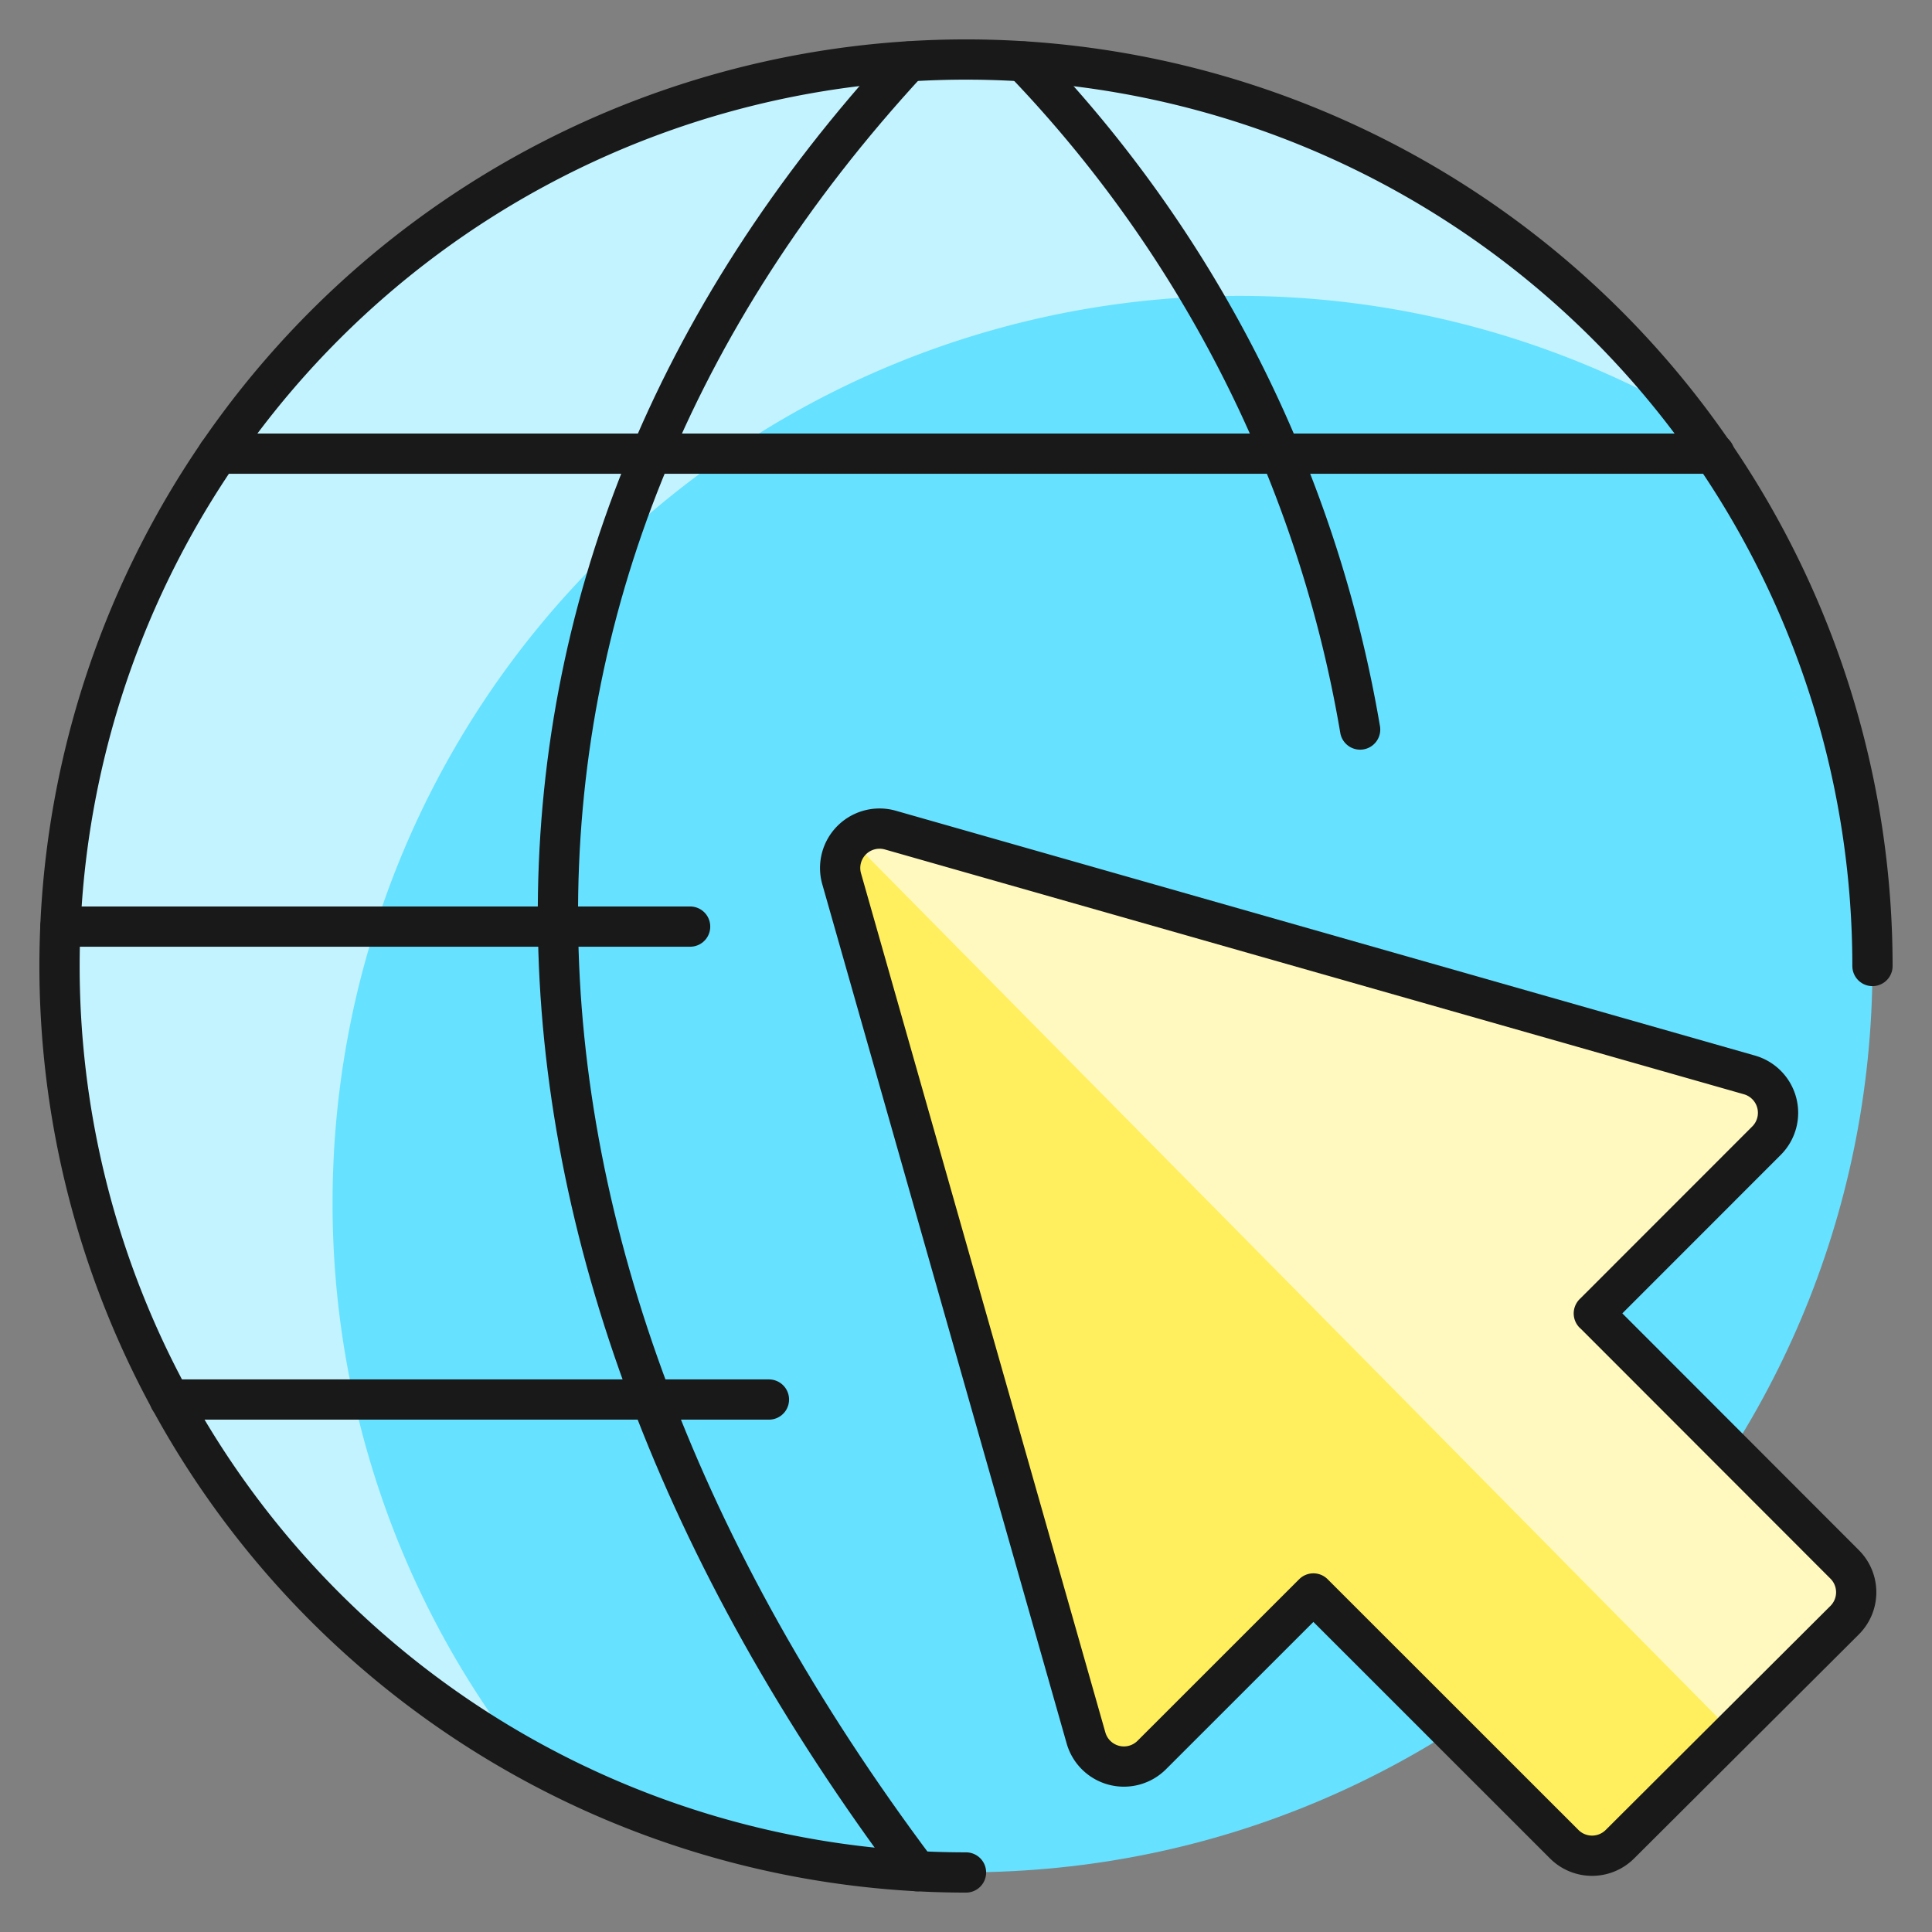 <svg xmlns="http://www.w3.org/2000/svg" fill="none" viewBox="-0.5 -0.5 48 48" height="48" width="48"><rect x="-0.5" y="-0.5" width="48" height="48" fill="#808080" stroke="none"/><path fill="#66e1ff" d="M23.5 46.017c12.437 0 22.521 -10.083 22.521 -22.521S35.937 0.975 23.5 0.975 0.979 11.059 0.979 23.496s10.083 22.521 22.521 22.521Z" stroke-width="1"></path><path fill="#c2f3ff" d="M7.763 29.375A22.521 22.521 0 0 1 41.338 9.751a22.521 22.521 0 1 0 -28.893 33.37A22.417 22.417 0 0 1 7.763 29.375Z" stroke-width="1"></path><path stroke="#191919" stroke-linecap="round" stroke-linejoin="round" d="M3.717 34.271H18.604" stroke-width="1"></path><path stroke="#191919" stroke-linecap="round" stroke-linejoin="round" d="M4.919 10.771h37.177" stroke-width="1"></path><path stroke="#191919" stroke-linecap="round" stroke-linejoin="round" d="M16.646 22.521H1.001" stroke-width="1"></path><path stroke="#191919" stroke-linecap="round" stroke-linejoin="round" d="M22.068 1.03c-11.75 12.729 -11.537 29.293 0.213 44.959" stroke-width="1"></path><path stroke="#191919" stroke-linecap="round" stroke-linejoin="round" d="M24.93 1.03A31.582 31.582 0 0 1 33.292 17.625" stroke-width="1"></path><path stroke="#191919" stroke-linecap="round" stroke-linejoin="round" d="M46.021 23.5A22.521 22.521 0 1 0 23.5 46.021" stroke-width="1"></path><path fill="#ffef5e" d="m39.098 32.132 4.291 -4.293a0.979 0.979 0 0 0 -0.425 -1.633l-21.346 -6.083a0.979 0.979 0 0 0 -1.208 1.208l6.071 21.346a0.979 0.979 0 0 0 1.635 0.425l4.015 -4.013 6.231 6.229a0.979 0.979 0 0 0 1.385 0l5.583 -5.566a0.979 0.979 0 0 0 0 -1.385l-6.231 -6.237Z" stroke-width="1"></path><path fill="#fff9bf" d="m42.539 42.539 2.789 -2.785a0.979 0.979 0 0 0 0 -1.385l-6.229 -6.231 4.291 -4.293a0.979 0.979 0 0 0 -0.425 -1.633l-21.346 -6.083a0.979 0.979 0 0 0 -0.962 0.249l21.882 22.16Z" stroke-width="1"></path><path stroke="#191919" stroke-linecap="round" stroke-linejoin="round" d="m39.098 32.132 4.291 -4.293a0.979 0.979 0 0 0 -0.425 -1.633l-21.346 -6.083a0.979 0.979 0 0 0 -1.208 1.208l6.071 21.346a0.979 0.979 0 0 0 1.635 0.425l4.015 -4.013 6.231 6.229a0.979 0.979 0 0 0 1.385 0l5.583 -5.566a0.979 0.979 0 0 0 0 -1.385l-6.231 -6.237Z" stroke-width="1"></path></svg>